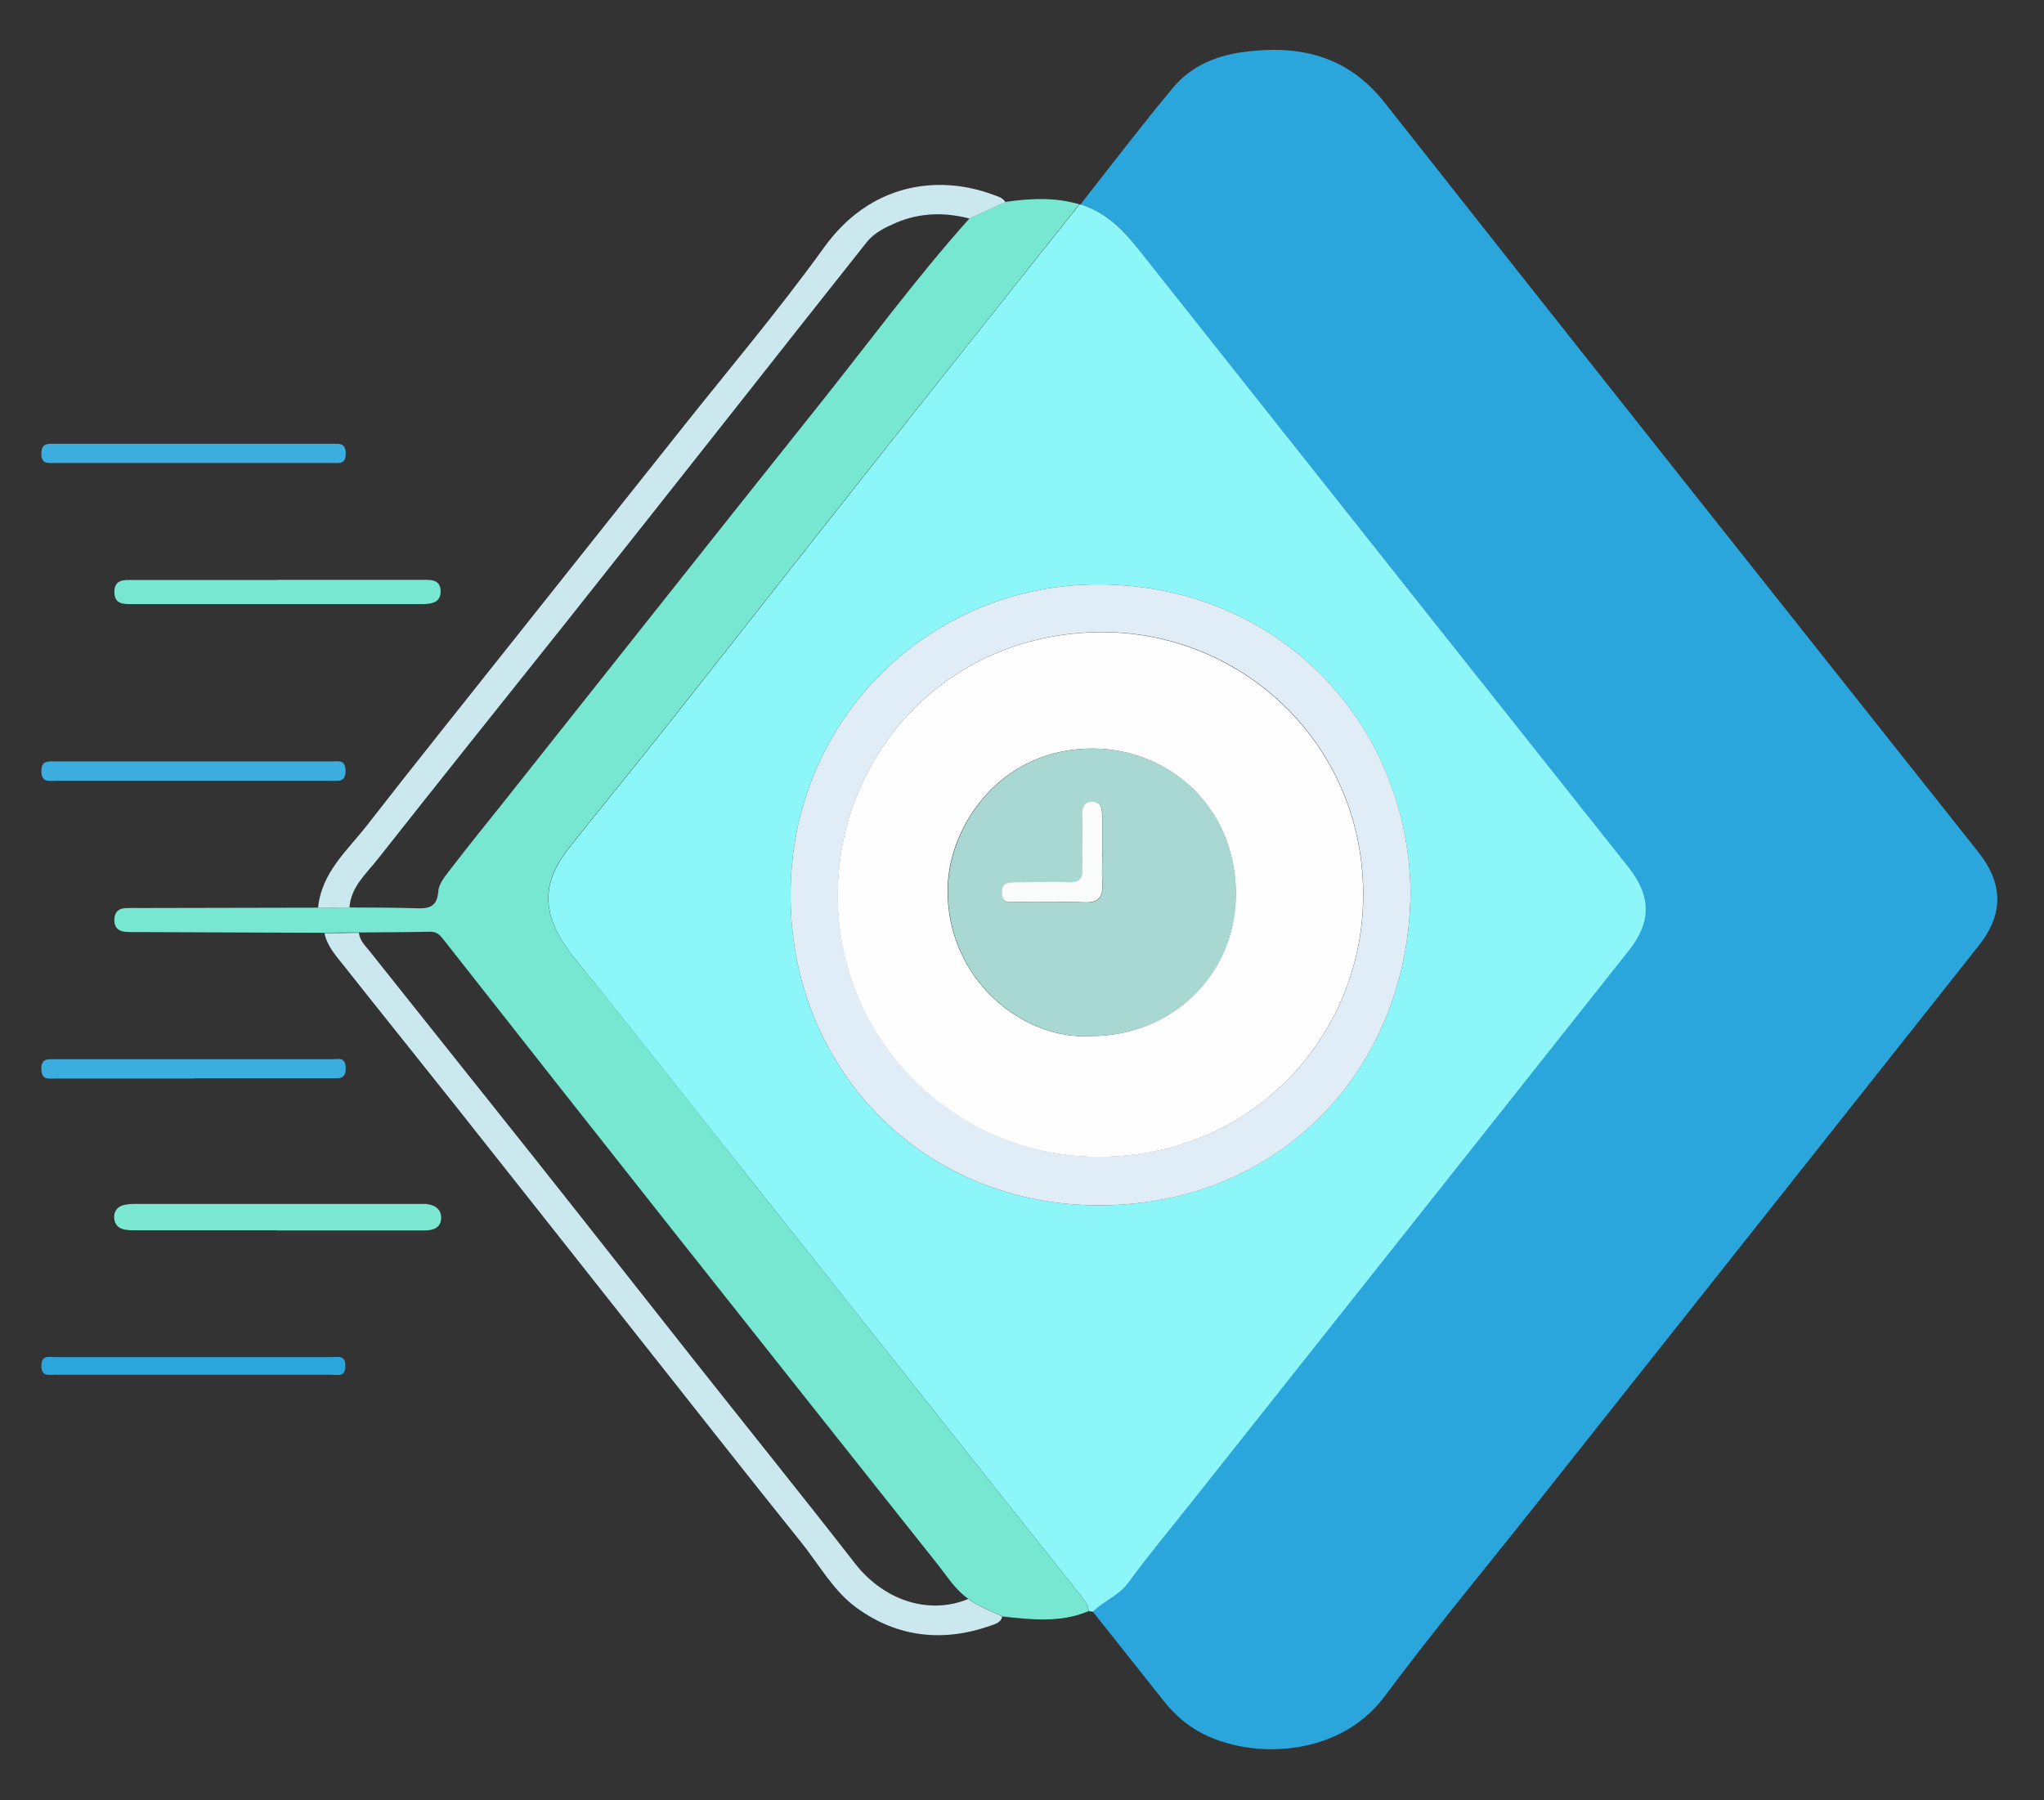 <?xml version="1.0" encoding="UTF-8"?>
<svg id="Capa_2" data-name="Capa 2" xmlns="http://www.w3.org/2000/svg" viewBox="0 0 114.58 100.94">
  <rect x="0" y="0" width="114.58" height="100.94" fill="#333333" stroke="none"/>
  <defs>
    <style>
      .cls-1 {
        fill: #8df6f8;
      }

      .cls-2 {
        fill: #e1edf6;
      }

      .cls-3 {
        fill: #a9d7d2;
      }

      .cls-4 {
        fill: #3caddf;
      }

      .cls-5 {
        fill: #2ba6dc;
      }

      .cls-6 {
        fill: #2aa6dc;
      }

      .cls-7 {
        fill: #f9fcfb;
      }

      .cls-8 {
        fill: none;
        fill-rule: evenodd;
      }

      .cls-9 {
        fill: #7ce8d2;
      }

      .cls-10 {
        fill: #78e7d1;
      }

      .cls-11 {
        fill: #cae8ee;
      }

      .cls-12 {
        fill: #fefefe;
      }
    </style>
  </defs>
  <g id="Capa_1-2" data-name="Capa 1">
    <g>
      <path class="cls-6" d="m60.57,11.46c1.72-2.19,3.41-4.41,5.19-6.55.97-1.17,2.36-1.77,3.84-1.98,3.15-.44,5.9.13,8.03,2.84,11.06,14.03,22.18,28.02,33.28,42.02,1.39,1.76,1.41,3.46.02,5.22-8.29,10.48-16.59,20.95-24.89,31.42-2.82,3.56-5.72,7.05-8.43,10.69-2.64,3.55-7.88,3.57-10.67,1.81-.67-.42-1.23-.96-1.72-1.58-1.32-1.67-2.65-3.33-3.97-5,.62-.61,1.46-.9,2-1.65,1.14-1.57,2.39-3.05,3.59-4.57,8.15-10.29,16.31-20.57,24.46-30.86,1.27-1.6,1.24-3.05-.04-4.67-8.87-11.19-17.74-22.38-26.62-33.57-1.14-1.44-2.18-3.01-4.09-3.58Z"/>
      <path class="cls-1" d="m60.57,11.46c1.9.58,2.94,2.14,4.09,3.58,8.87,11.19,17.74,22.38,26.62,33.57,1.28,1.62,1.31,3.07.04,4.67-8.15,10.29-16.3,20.57-24.46,30.86-1.2,1.52-2.45,3.01-3.59,4.57-.54.75-1.39,1.04-2,1.65-.08,0-.15-.02-.23-.02-.04-.36-.25-.62-.47-.9-2.91-3.65-5.81-7.31-8.71-10.97-3.13-3.95-6.27-7.9-9.4-11.85-3.41-4.29-6.78-8.61-10.23-12.87-2.19-2.69-1.68-4.5-.27-6.28,1.82-2.29,3.68-4.56,5.49-6.85,3.69-4.66,7.35-9.35,11.04-14.01,4-5.06,8.01-10.1,12.02-15.14h.07Zm18.5,38.47c-.19-9.43-7.37-17.09-17.39-17.16-9.67-.07-17.73,7.79-17.35,18.13.34,9.32,7.57,16.73,17.38,16.68,9.93-.05,17.31-7.53,17.36-17.65Z"/>
      <path class="cls-10" d="m60.5,11.46c-4.01,5.05-8.02,10.09-12.02,15.14-3.69,4.66-7.35,9.35-11.04,14.01-1.82,2.3-3.67,4.56-5.49,6.85-1.41,1.78-1.92,3.59.27,6.28,3.46,4.25,6.83,8.57,10.23,12.87,3.14,3.95,6.27,7.9,9.4,11.85,2.9,3.66,5.8,7.32,8.71,10.97.22.27.43.54.47.9-1.58.67-3.22.48-4.85.3-.63-.34-1.33-.53-1.9-.99-.71-.49-1.16-1.22-1.68-1.88-4.97-6.26-9.94-12.52-14.9-18.79-4.3-5.44-8.59-10.88-12.87-16.33-.22-.28-.4-.41-.76-.4-1.31.03-2.62.03-3.94.04-.64,0-1.29.01-1.93.02-3.46-.01-6.92-.03-10.38-.04-.28,0-.56.01-.84-.02-.41-.05-.59-.3-.57-.71.02-.37.21-.58.58-.61.31-.02.62-.01.94-.01,3.3,0,6.61-.02,9.91-.02.58,0,1.16,0,1.74-.01,1.19.01,2.38,0,3.57.04.71.02,1.35.08,1.42-.95.02-.39.35-.8.61-1.14.95-1.24,1.93-2.46,2.91-3.68,5.91-7.44,11.8-14.9,17.73-22.33,2.83-3.54,5.51-7.2,8.53-10.58.67-.31,1.35-.61,2.02-.92,1.39-.2,2.78-.27,4.15.14Z"/>
      <path class="cls-11" d="m19.57,50.89c-.58,0-1.16,0-1.74.01.19-1.99,1.66-3.23,2.77-4.66,2.75-3.54,5.56-7.03,8.34-10.54,3.02-3.8,6.04-7.6,9.06-11.4,2.74-3.46,5.61-6.84,8.19-10.42,2.58-3.6,6.37-4.11,9.46-2.97.26.1.54.15.71.42-.67.31-1.35.61-2.02.92-1.4-.36-2.78-.33-4.11.24-.6.26-1.21.55-1.63,1.07-2.52,3.17-5.02,6.35-7.53,9.53-3.13,3.96-6.25,7.92-9.39,11.87-3.51,4.41-7.04,8.81-10.53,13.24-.64.81-1.49,1.54-1.56,2.7Z"/>
      <path class="cls-11" d="m54.28,89.65c.57.45,1.27.65,1.9.99-.07.33-.37.41-.63.5-2.68.95-5.25.67-7.54-1-1.29-.94-2.08-2.39-3.07-3.63-3.28-4.08-6.5-8.2-9.75-12.3-3.23-4.08-6.45-8.17-9.68-12.24-2.07-2.61-4.17-5.21-6.23-7.82-.44-.56-.94-1.09-1.09-1.83.64,0,1.29-.01,1.93-.02.04.43.35.72.6,1.03,3.02,3.8,6.06,7.6,9.08,11.4,3,3.78,5.98,7.58,8.97,11.36,3.05,3.86,6.14,7.69,9.16,11.57,1.61,2.07,4.14,2.91,6.35,1.99Z"/>
      <path class="cls-9" d="m15.53,68.98c-2.6,0-5.19,0-7.79,0-.28,0-.57.01-.84-.06-.32-.09-.51-.34-.5-.71.01-.32.19-.54.48-.63.23-.07.49-.08.74-.08,5.26,0,10.51,0,15.77,0,.16,0,.31,0,.47,0,.49.05.88.27.87.8-.02.55-.45.69-.94.69-2.32,0-4.63,0-6.95,0-.44,0-.88,0-1.31,0Z"/>
      <path class="cls-10" d="m15.56,32.51c2.69,0,5.38,0,8.07,0,.48,0,1.04-.05,1.07.6.03.66-.48.76-1.04.76-5.41,0-10.83,0-16.24,0-.48,0-1,.02-1.01-.66,0-.76.57-.69,1.07-.69,2.69,0,5.38,0,8.07,0Z"/>
      <path class="cls-4" d="m10.86,25.96c-2.6,0-5.19,0-7.79,0-.38,0-.76.07-.75-.53,0-.59.36-.55.75-.55,5.19,0,10.38,0,15.57,0,.38,0,.74-.05.74.55,0,.61-.36.53-.74.53-2.6,0-5.19,0-7.79,0Z"/>
      <path class="cls-4" d="m10.91,42.69c2.56,0,5.13,0,7.69,0,.36,0,.76-.12.77.51.02.66-.39.58-.79.58-5.16,0-10.32,0-15.48,0-.36,0-.76.1-.78-.51-.02-.65.39-.58.8-.58,2.6,0,5.19,0,7.79,0Z"/>
      <path class="cls-4" d="m10.9,60.47c-2.6,0-5.19,0-7.79,0-.36,0-.77.11-.79-.5-.03-.66.4-.58.8-.58,5.16,0,10.32,0,15.48,0,.34,0,.76-.16.78.48.02.65-.38.59-.79.59-2.56,0-5.13,0-7.69,0Z"/>
      <path class="cls-5" d="m10.91,76.09c2.56,0,5.13,0,7.69,0,.35,0,.77-.13.76.5,0,.64-.44.49-.78.49-5.16,0-10.32,0-15.48,0-.36,0-.78.12-.78-.5,0-.63.44-.49.79-.49,2.59,0,5.19,0,7.78,0Z"/>
      <path class="cls-2" d="m79.07,49.93c-.05,10.12-7.43,17.61-17.36,17.65-9.81.05-17.04-7.36-17.38-16.68-.38-10.34,7.68-18.2,17.35-18.13,10.02.07,17.21,7.73,17.39,17.16Zm-32.1.2c-.06,8.07,6.44,14.59,14.35,14.72,8.78.15,14.99-6.67,15.1-14.46.13-8.55-6.65-14.88-14.45-14.95-8.75-.09-14.96,6.73-15,14.68Z"/>
      <path class="cls-12" d="m46.96,50.13c.04-7.95,6.25-14.77,15-14.68,7.8.08,14.58,6.4,14.45,14.95-.11,7.79-6.32,14.61-15.1,14.46-7.91-.13-14.41-6.65-14.35-14.72Zm14.2,7.96c4.58,0,8.18-3.52,8.11-8.11-.07-4.78-3.77-7.98-7.98-8.01-5.2-.04-8.11,4.33-8.17,7.83-.09,5.11,4.25,8.54,8.03,8.29Z"/>
      <path class="cls-3" d="m61.17,58.09c-3.78.25-8.13-3.18-8.03-8.29.06-3.5,2.97-7.87,8.17-7.83,4.21.03,7.9,3.23,7.98,8.01.07,4.58-3.53,8.12-8.11,8.11Zm.62-10.34c0-.69,0-1.38,0-2.06,0-.37-.08-.72-.53-.73-.51-.02-.59.35-.59.76,0,1-.03,2,.01,3,.02.58-.19.77-.76.75-.94-.04-1.87-.01-2.81,0-.44,0-.94-.05-.95.6,0,.65.51.51.89.51,1.25.01,2.5-.03,3.75.02.81.03,1.05-.31,1-1.06-.04-.59,0-1.19,0-1.78Z"/>
      <path class="cls-7" d="m61.79,47.75c0,.59-.03,1.19,0,1.78.05.75-.19,1.09-1,1.06-1.25-.05-2.5,0-3.75-.02-.38,0-.89.14-.89-.51,0-.65.51-.6.95-.6.94,0,1.88-.03,2.81,0,.57.02.78-.17.76-.75-.04-1,0-2-.01-3,0-.41.08-.78.59-.76.45.02.53.36.53.73,0,.69,0,1.38,0,2.06Z"/>
      <polygon class="cls-8" points="0 0 114.58 0 114.58 100.94 0 100.94 0 0 0 0"/>
    </g>
  </g>
</svg>